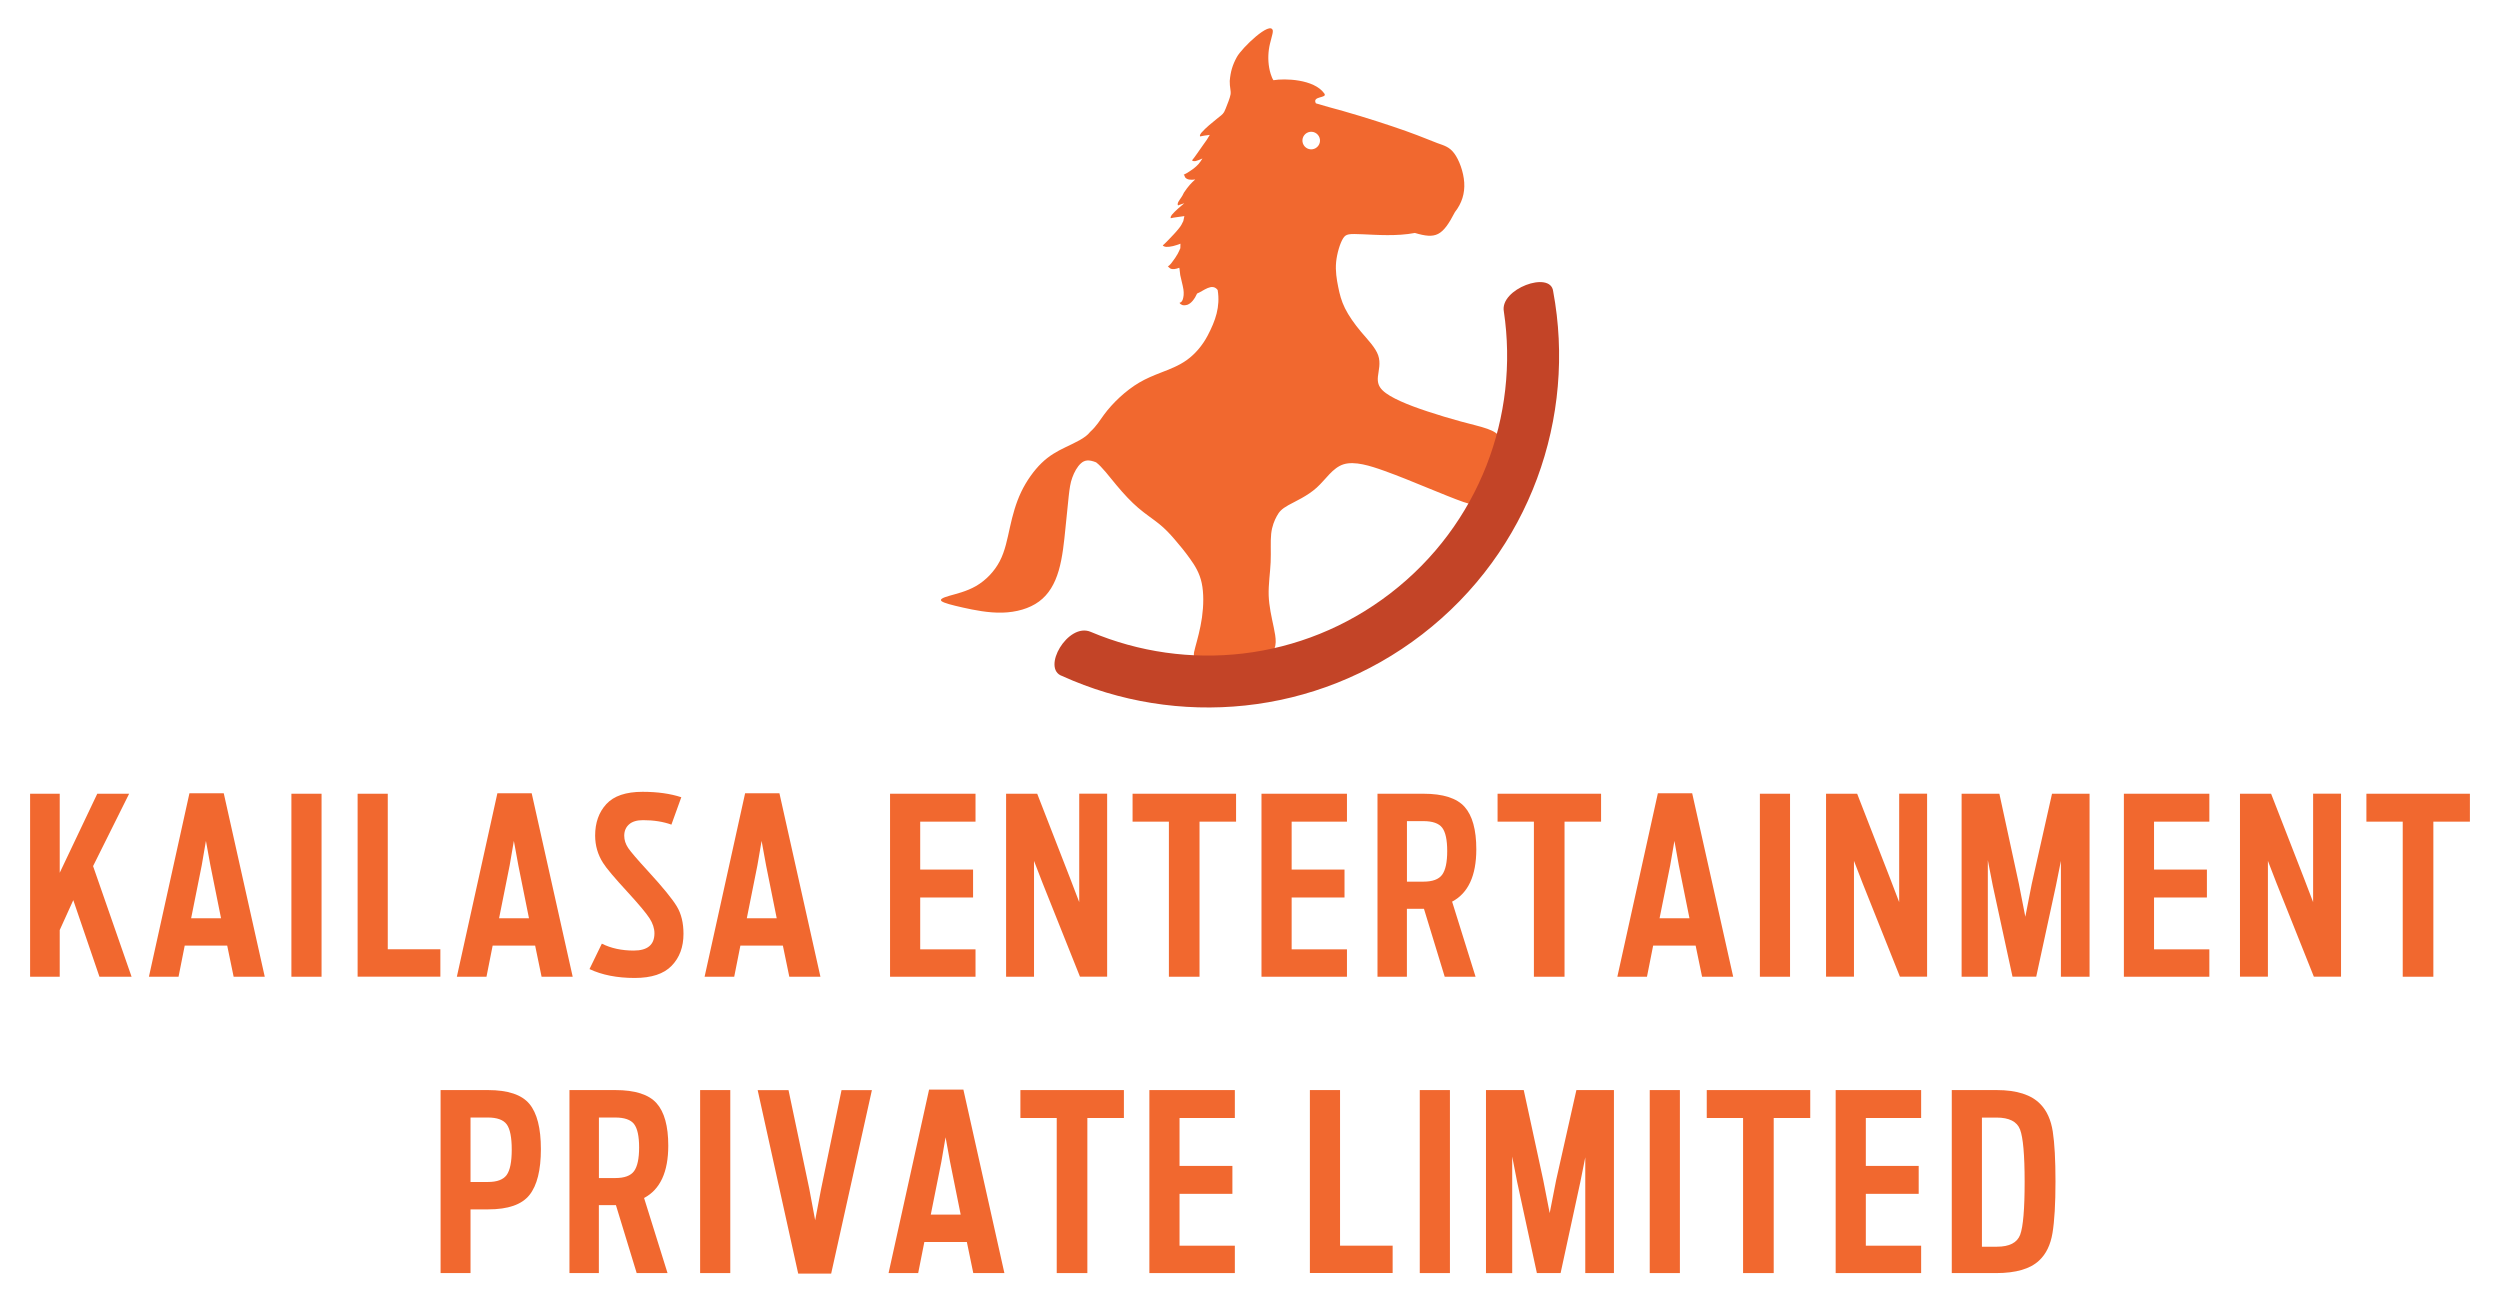<?xml version="1.0" encoding="utf-8"?>
<!-- Generator: Adobe Illustrator 26.1.0, SVG Export Plug-In . SVG Version: 6.00 Build 0)  -->
<svg version="1.1" id="Layer_1" xmlns="http://www.w3.org/2000/svg" xmlns:xlink="http://www.w3.org/1999/xlink" x="0px" y="0px"
	 viewBox="0 0 470.06 244.79" style="enable-background:new 0 0 470.06 244.79;" xml:space="preserve">
<style type="text/css">
	.st0{fill-rule:evenodd;clip-rule:evenodd;fill:#F1682F;}
	.st1{fill-rule:evenodd;clip-rule:evenodd;fill:#C34427;}
	.st2{fill:#F1682F;}
</style>
<g>
	<g>
		<path class="st0" d="M246.32,24.79c0.9-0.12,1.73,0.51,1.86,1.42c0.12,0.9-0.51,1.73-1.42,1.86c-0.9,0.12-1.73-0.51-1.86-1.42
			C244.78,25.74,245.42,24.91,246.32,24.79 M252.52,44.84c0.56-0.91,1.12-0.89,3.72-0.79c2.6,0.11,6.44,0.4,9.79-0.25
			c3.95,1.17,5.18,0.62,7.53-3.92c1.31-1.67,1.88-3.52,1.75-5.56c-0.13-2.04-0.97-4.27-1.89-5.5c-0.92-1.23-1.92-1.46-3.18-1.92
			c-1.27-0.46-2.8-1.16-5.86-2.25c-3.06-1.09-7.64-2.58-11.79-3.76c-2.43-0.69-3.23-0.86-5.17-1.46c-0.8-1.44,2.29-0.92,1.57-1.87
			c-1.94-2.71-7.49-2.84-9.55-2.48c-0.17-0.2-0.37-0.7-0.53-1.21c-0.45-1.47-0.53-3.06-0.33-4.56c0.2-1.5,0.8-2.93,0.74-3.55
			c-0.38-1.98-5.82,3.24-6.76,4.96c-0.81,1.48-1.19,2.72-1.34,4.5c-0.02,1.18,0.25,1.8,0.16,2.51c-0.16,0.85-0.56,1.71-0.93,2.7
			c-0.09,0.23-0.19,0.45-0.29,0.64c-0.31,0.52-0.77,0.77-1.18,1.12c-1.06,0.86-2.23,1.78-3.13,2.81c-0.11,0.15-0.32,0.45-0.2,0.65
			c0.36-0.1,1.13-0.2,1.82-0.29c-0.18,0.31-0.36,0.61-0.56,0.92c-0.26,0.39-0.53,0.76-0.81,1.14c-0.31,0.42-1.66,2.43-1.96,2.71
			c0.11,0.22,0.49,0.18,0.67,0.15c0.39-0.1,0.83-0.27,1.28-0.48c-0.22,0.38-0.49,0.74-0.73,1.03c-0.3,0.33-0.58,0.59-0.93,0.86
			c-0.54,0.4-2.05,1.43-1.87,1.04c0.04,0.01,0.21,0.51,0.27,0.61c0.35,0.47,1.09,0.53,1.9,0.4c-0.79,0.71-1.27,1.22-2.12,2.47
			c-0.42,0.92-0.64,1.03-1.05,1.74c-0.09,0.18-0.21,0.49-0.06,0.68c0.19-0.12,0.64-0.21,1.18-0.42c-0.82,0.68-1.66,1.39-2.34,2.17
			c-0.11,0.15-0.32,0.45-0.2,0.65c0.5-0.14,1.77-0.27,2.55-0.4c-0.07,0.31-0.14,0.62-0.2,0.93c-0.21,0.48-0.46,0.94-0.82,1.37
			c-0.32,0.39-0.6,0.74-0.96,1.11c-0.21,0.22-1.82,1.95-2.08,2.09c0.09,0.19,0.43,0.26,0.61,0.29c0.82,0.04,1.79-0.24,2.71-0.6
			c-0.01,0.28-0.02,0.56-0.02,0.85c-0.15,0.34-0.3,0.69-0.49,1.04c-0.16,0.28-0.32,0.55-0.5,0.81c-0.07,0.09-1.14,1.71-1.38,1.5
			c0.16,0.19,0.26,0.33,0.48,0.46c0.45,0.23,1.06,0.11,1.68-0.13c0.01,0.06,0.03,0.11,0.05,0.17c0.05,0.4,0.08,0.79,0.14,1.2
			c0.18,0.91,0.45,1.77,0.6,2.7c0.05,0.37,0.07,0.69,0.04,1.07c-0.03,0.27-0.07,0.52-0.15,0.78c-0.06,0.18-0.13,0.33-0.26,0.47
			c-0.09,0.08-0.23,0.18-0.35,0.19c0.01,0.18,0.37,0.38,0.52,0.43c0.31,0.08,0.61,0.05,0.91-0.04c0.42-0.16,0.7-0.39,1-0.73
			c0.38-0.45,0.64-0.9,0.86-1.4c1.21-0.47,2.82-2.06,3.87-0.66c0.51,3.17-0.41,5.75-1.88,8.56c-0.97,1.85-2.34,3.46-3.89,4.58
			c-1.55,1.12-3.29,1.76-4.83,2.36c-1.54,0.6-2.87,1.15-4.16,1.91c-1.29,0.76-2.54,1.73-3.67,2.77c-1.13,1.05-2.14,2.17-2.94,3.26
			c-0.8,1.09-1.4,2.14-2.61,3.24c-0.89,1.18-2.86,2.02-4.57,2.85c-1.71,0.82-3.15,1.63-4.57,3.01c-1.42,1.38-2.83,3.34-3.83,5.44
			c-1,2.1-1.6,4.34-2.1,6.58c-0.5,2.24-0.91,4.49-1.93,6.44c-1.02,1.95-2.64,3.6-4.44,4.65c-1.8,1.04-3.78,1.48-5.06,1.85
			c-1.28,0.37-1.85,0.68-1.41,1.02c0.45,0.34,1.91,0.72,4,1.19c2.09,0.47,4.81,1.02,7.41,0.95c2.6-0.07,5.07-0.75,6.89-2.09
			c1.82-1.34,2.97-3.32,3.7-5.81c0.73-2.49,1.02-5.49,1.27-8c0.25-2.5,0.45-4.5,0.61-5.99c0.17-1.49,0.3-2.47,0.67-3.49
			c0.36-1.02,0.95-2.09,1.63-2.69c0.68-0.61,1.44-0.75,2.85-0.19c1.07,0.8,2.49,2.67,3.86,4.33c1.38,1.65,2.72,3.09,4.09,4.26
			c1.37,1.17,2.78,2.08,3.9,2.99c1.13,0.91,1.97,1.81,2.91,2.9c0.94,1.08,1.97,2.34,2.91,3.66c0.94,1.31,1.79,2.68,2.19,4.56
			c0.4,1.87,0.36,4.25,0.05,6.46c-0.31,2.2-0.89,4.23-1.26,5.6c-0.37,1.37-0.53,2.08,0.66,2.32c1.19,0.24,3.72,0.02,6.47-0.09
			c2.76-0.11,5.74-0.12,7.06-1.1c1.32-0.97,0.97-2.91,0.56-4.87c-0.41-1.96-0.88-3.94-0.95-6.01c-0.06-2.06,0.28-4.21,0.37-6.21
			c0.09-2.01-0.06-3.88,0.1-5.36c0.16-1.47,0.63-2.54,1.06-3.33c0.44-0.79,0.84-1.31,2.17-2.05c1.32-0.74,3.56-1.7,5.31-3.28
			c1.75-1.58,3.01-3.76,5.08-4.41c2.07-0.64,4.95,0.26,7.68,1.24c2.73,0.98,5.31,2.05,7.95,3.13c2.64,1.08,5.33,2.18,6.87,2.71
			c1.54,0.53,1.92,0.5,2.49,0c0.57-0.5,1.32-1.46,2.02-3.13c0.7-1.67,1.33-4.04,1.8-5.68c0.47-1.65,0.77-2.57,0.52-3.28
			c-0.25-0.71-1.04-1.21-2.3-1.66c-1.26-0.45-2.98-0.83-4.99-1.38c-2.01-0.54-4.3-1.24-6.27-1.89c-1.97-0.65-3.61-1.26-5.05-1.91
			c-1.44-0.65-2.68-1.34-3.41-2.07c-0.73-0.73-0.97-1.48-0.86-2.58c0.11-1.1,0.56-2.53,0.05-3.99c-0.51-1.46-1.97-2.94-3.24-4.44
			c-1.26-1.51-2.32-3.03-3.01-4.42c-0.68-1.38-0.99-2.61-1.27-4.01c-0.28-1.4-0.55-2.95-0.39-4.66
			C251.39,47.6,251.96,45.75,252.52,44.84z"/>
		<path class="st1" d="M292.03,54.76c4.41,23.63-4.28,48.83-24.63,64.52c-20.04,15.45-46.14,17.6-67.68,7.83
			c-4-1.36,1.08-10.16,5.37-8.3c18.1,7.65,39.68,5.59,56.35-7.26c16.77-12.92,24.24-33.43,21.32-52.98
			C281.95,54.31,291.56,50.82,292.03,54.76"/>
	</g>
	<g>
		<path class="st2" d="M5.66,183.65v-34.41h5.57v14.86l7.06-14.86h5.99l-6.78,13.61l7.24,20.8h-6.04l-4.92-14.4l-2.55,5.62v8.78
			H5.66z"/>
		<path class="st2" d="M28,183.65l7.62-34.5h6.45l7.71,34.5h-5.85l-1.21-5.85h-7.99l-1.16,5.85H28z M35.94,172.65h5.62l-2-9.94
			l-0.84-4.6l-0.79,4.6L35.94,172.65z"/>
		<path class="st2" d="M54.79,183.65v-34.41h5.67v34.41H54.79z"/>
		<path class="st2" d="M67.24,183.65v-34.41h5.67v29.25h9.89v5.15H67.24z"/>
		<path class="st2" d="M85.9,183.65l7.62-34.5h6.45l7.71,34.5h-5.85l-1.21-5.85h-7.99l-1.16,5.85H85.9z M93.84,172.65h5.62l-2-9.94
			l-0.84-4.6l-0.79,4.6L93.84,172.65z"/>
		<path class="st2" d="M119.34,183.88c-3.31,0-6.15-0.56-8.5-1.67l2.32-4.78c1.73,0.87,3.73,1.3,5.99,1.3c2.6,0,3.9-1.08,3.9-3.25
			c0-0.93-0.31-1.87-0.93-2.83c-0.62-0.96-1.95-2.55-3.99-4.78c-2.57-2.79-4.15-4.66-4.74-5.62c-0.99-1.55-1.49-3.27-1.49-5.15
			c0-2.41,0.7-4.39,2.11-5.92c1.41-1.53,3.68-2.3,6.8-2.3c2.79,0,5.22,0.34,7.29,1.02l-1.86,5.15c-1.55-0.56-3.33-0.84-5.34-0.84
			c-1.15,0-2.02,0.26-2.62,0.79c-0.6,0.53-0.91,1.24-0.91,2.14c0,0.8,0.25,1.57,0.74,2.3c0.49,0.73,1.76,2.21,3.81,4.44
			c2.72,2.97,4.5,5.15,5.34,6.55c0.84,1.39,1.25,3.11,1.25,5.15c0,2.48-0.74,4.48-2.23,6.01
			C124.81,183.12,122.49,183.88,119.34,183.88z"/>
		<path class="st2" d="M132.48,183.65l7.62-34.5h6.45l7.71,34.5h-5.85l-1.21-5.85h-7.99l-1.16,5.85H132.48z M140.42,172.65h5.62
			l-2-9.94l-0.84-4.6l-0.79,4.6L140.42,172.65z"/>
		<path class="st2" d="M167.35,183.65v-34.41h16.07v5.25h-10.4v9.01h9.94v5.25h-9.94v9.75h10.4v5.15H167.35z"/>
		<path class="st2" d="M189.17,183.65v-34.41h5.85l6.18,15.88l1.72,4.5v-20.39h5.25v34.41h-5.11L196,165.96l-1.58-4.09v21.78H189.17
			z"/>
		<path class="st2" d="M219.78,183.65v-29.16h-6.83v-5.25h19.46v5.25h-6.87v29.16H219.78z"/>
		<path class="st2" d="M237.19,183.65v-34.41h16.07v5.25h-10.4v9.01h9.94v5.25h-9.94v9.75h10.4v5.15H237.19z"/>
		<path class="st2" d="M271.64,183.65l-3.9-12.77h-0.05h-3.16v12.77h-5.53v-34.41h8.64c3.68,0,6.26,0.82,7.73,2.46
			c1.47,1.64,2.21,4.3,2.21,7.99c0,4.95-1.52,8.24-4.55,9.84l4.41,14.12H271.64z M264.54,165.77h3.11c1.7,0,2.87-0.43,3.51-1.3
			c0.63-0.87,0.95-2.35,0.95-4.46s-0.32-3.57-0.95-4.39c-0.63-0.82-1.82-1.23-3.55-1.23h-3.07V165.77z"/>
		<path class="st2" d="M288.41,183.65v-29.16h-6.83v-5.25h19.46v5.25h-6.87v29.16H288.41z"/>
		<path class="st2" d="M304.1,183.65l7.62-34.5h6.45l7.71,34.5h-5.85l-1.21-5.85h-7.99l-1.16,5.85H304.1z M312.04,172.65h5.62
			l-2-9.94l-0.83-4.6l-0.79,4.6L312.04,172.65z"/>
		<path class="st2" d="M330.9,183.65v-34.41h5.67v34.41H330.9z"/>
		<path class="st2" d="M343.34,183.65v-34.41h5.85l6.18,15.88l1.72,4.5v-20.39h5.25v34.41h-5.11l-7.06-17.69l-1.58-4.09v21.78
			H343.34z"/>
		<path class="st2" d="M368.83,183.65v-34.41h7.1l3.67,16.95l1.21,6.18l1.21-6.18l3.81-16.95h7.06v34.41h-5.39v-21.78l-0.93,4.64
			l-3.71,17.13h-4.46l-3.71-17.13l-0.93-4.78v21.92H368.83z"/>
		<path class="st2" d="M399.34,183.65v-34.41h16.07v5.25h-10.4v9.01h9.94v5.25h-9.94v9.75h10.4v5.15H399.34z"/>
		<path class="st2" d="M421.17,183.65v-34.41h5.85l6.18,15.88l1.72,4.5v-20.39h5.25v34.41h-5.11l-7.06-17.69l-1.58-4.09v21.78
			H421.17z"/>
		<path class="st2" d="M451.77,183.65v-29.16h-6.83v-5.25h19.46v5.25h-6.87v29.16H451.77z"/>
		<path class="st2" d="M82.84,239.37v-34.41h8.92c3.75,0,6.34,0.87,7.78,2.6c1.44,1.73,2.16,4.57,2.16,8.5
			c0,3.96-0.72,6.84-2.16,8.64c-1.44,1.8-4.02,2.69-7.73,2.69h-3.34v11.98H82.84z M88.46,222.24h3.3c1.7,0,2.87-0.44,3.51-1.32
			c0.63-0.88,0.95-2.47,0.95-4.76c0-2.32-0.32-3.91-0.95-4.76c-0.63-0.85-1.82-1.28-3.55-1.28h-3.25V222.24z"/>
		<path class="st2" d="M119.71,239.37l-3.9-12.77h-0.05h-3.16v12.77h-5.53v-34.41h8.64c3.68,0,6.26,0.82,7.73,2.46
			c1.47,1.64,2.21,4.3,2.21,7.99c0,4.95-1.52,8.24-4.55,9.84l4.41,14.12H119.71z M112.6,221.5h3.11c1.7,0,2.87-0.43,3.51-1.3
			c0.63-0.87,0.95-2.35,0.95-4.46s-0.32-3.57-0.95-4.39c-0.63-0.82-1.82-1.23-3.55-1.23h-3.06V221.5z"/>
		<path class="st2" d="M131.64,239.37v-34.41h5.67v34.41H131.64z"/>
		<path class="st2" d="M150.08,239.47l-7.62-34.5h5.8l3.9,18.53l1.11,5.94l1.11-5.85l3.85-18.62h5.71l-7.66,34.5H150.08z"/>
		<path class="st2" d="M167.07,239.37l7.62-34.5h6.45l7.71,34.5H183l-1.21-5.85h-7.99l-1.16,5.85H167.07z M175.01,228.37h5.62
			l-2-9.94l-0.84-4.6l-0.79,4.6L175.01,228.37z"/>
		<path class="st2" d="M198.69,239.37v-29.16h-6.83v-5.25h19.46v5.25h-6.87v29.16H198.69z"/>
		<path class="st2" d="M216.11,239.37v-34.41h16.07v5.25h-10.4v9.01h9.94v5.25h-9.94v9.75h10.4v5.15H216.11z"/>
		<path class="st2" d="M246.29,239.37v-34.41h5.67v29.25h9.89v5.15H246.29z"/>
		<path class="st2" d="M266.95,239.37v-34.41h5.67v34.41H266.95z"/>
		<path class="st2" d="M279.4,239.37v-34.41h7.1l3.67,16.95l1.21,6.18l1.21-6.18l3.81-16.95h7.06v34.41h-5.39V217.6l-0.93,4.64
			l-3.71,17.13h-4.46l-3.71-17.13l-0.93-4.78v21.92H279.4z"/>
		<path class="st2" d="M310.19,239.37v-34.41h5.67v34.41H310.19z"/>
		<path class="st2" d="M327.74,239.37v-29.16h-6.83v-5.25h19.46v5.25h-6.87v29.16H327.74z"/>
		<path class="st2" d="M345.15,239.37v-34.41h16.07v5.25h-10.4v9.01h9.94v5.25h-9.94v9.75h10.4v5.15H345.15z"/>
		<path class="st2" d="M366.98,239.37v-34.41h8.45c3.78,0,6.52,0.88,8.22,2.65c1.21,1.24,1.98,2.96,2.32,5.15
			c0.34,2.2,0.51,5.32,0.51,9.38c0,4.21-0.19,7.44-0.56,9.68c-0.37,2.25-1.21,3.97-2.51,5.18c-1.67,1.58-4.37,2.37-8.08,2.37H366.98
			z M372.64,234.41h2.83c2.35,0,3.81-0.75,4.37-2.25c0.56-1.5,0.84-4.82,0.84-9.96c0-5.04-0.29-8.32-0.86-9.82
			c-0.57-1.5-2.05-2.25-4.43-2.25h-2.74V234.41z"/>
	</g>
</g>
</svg>

